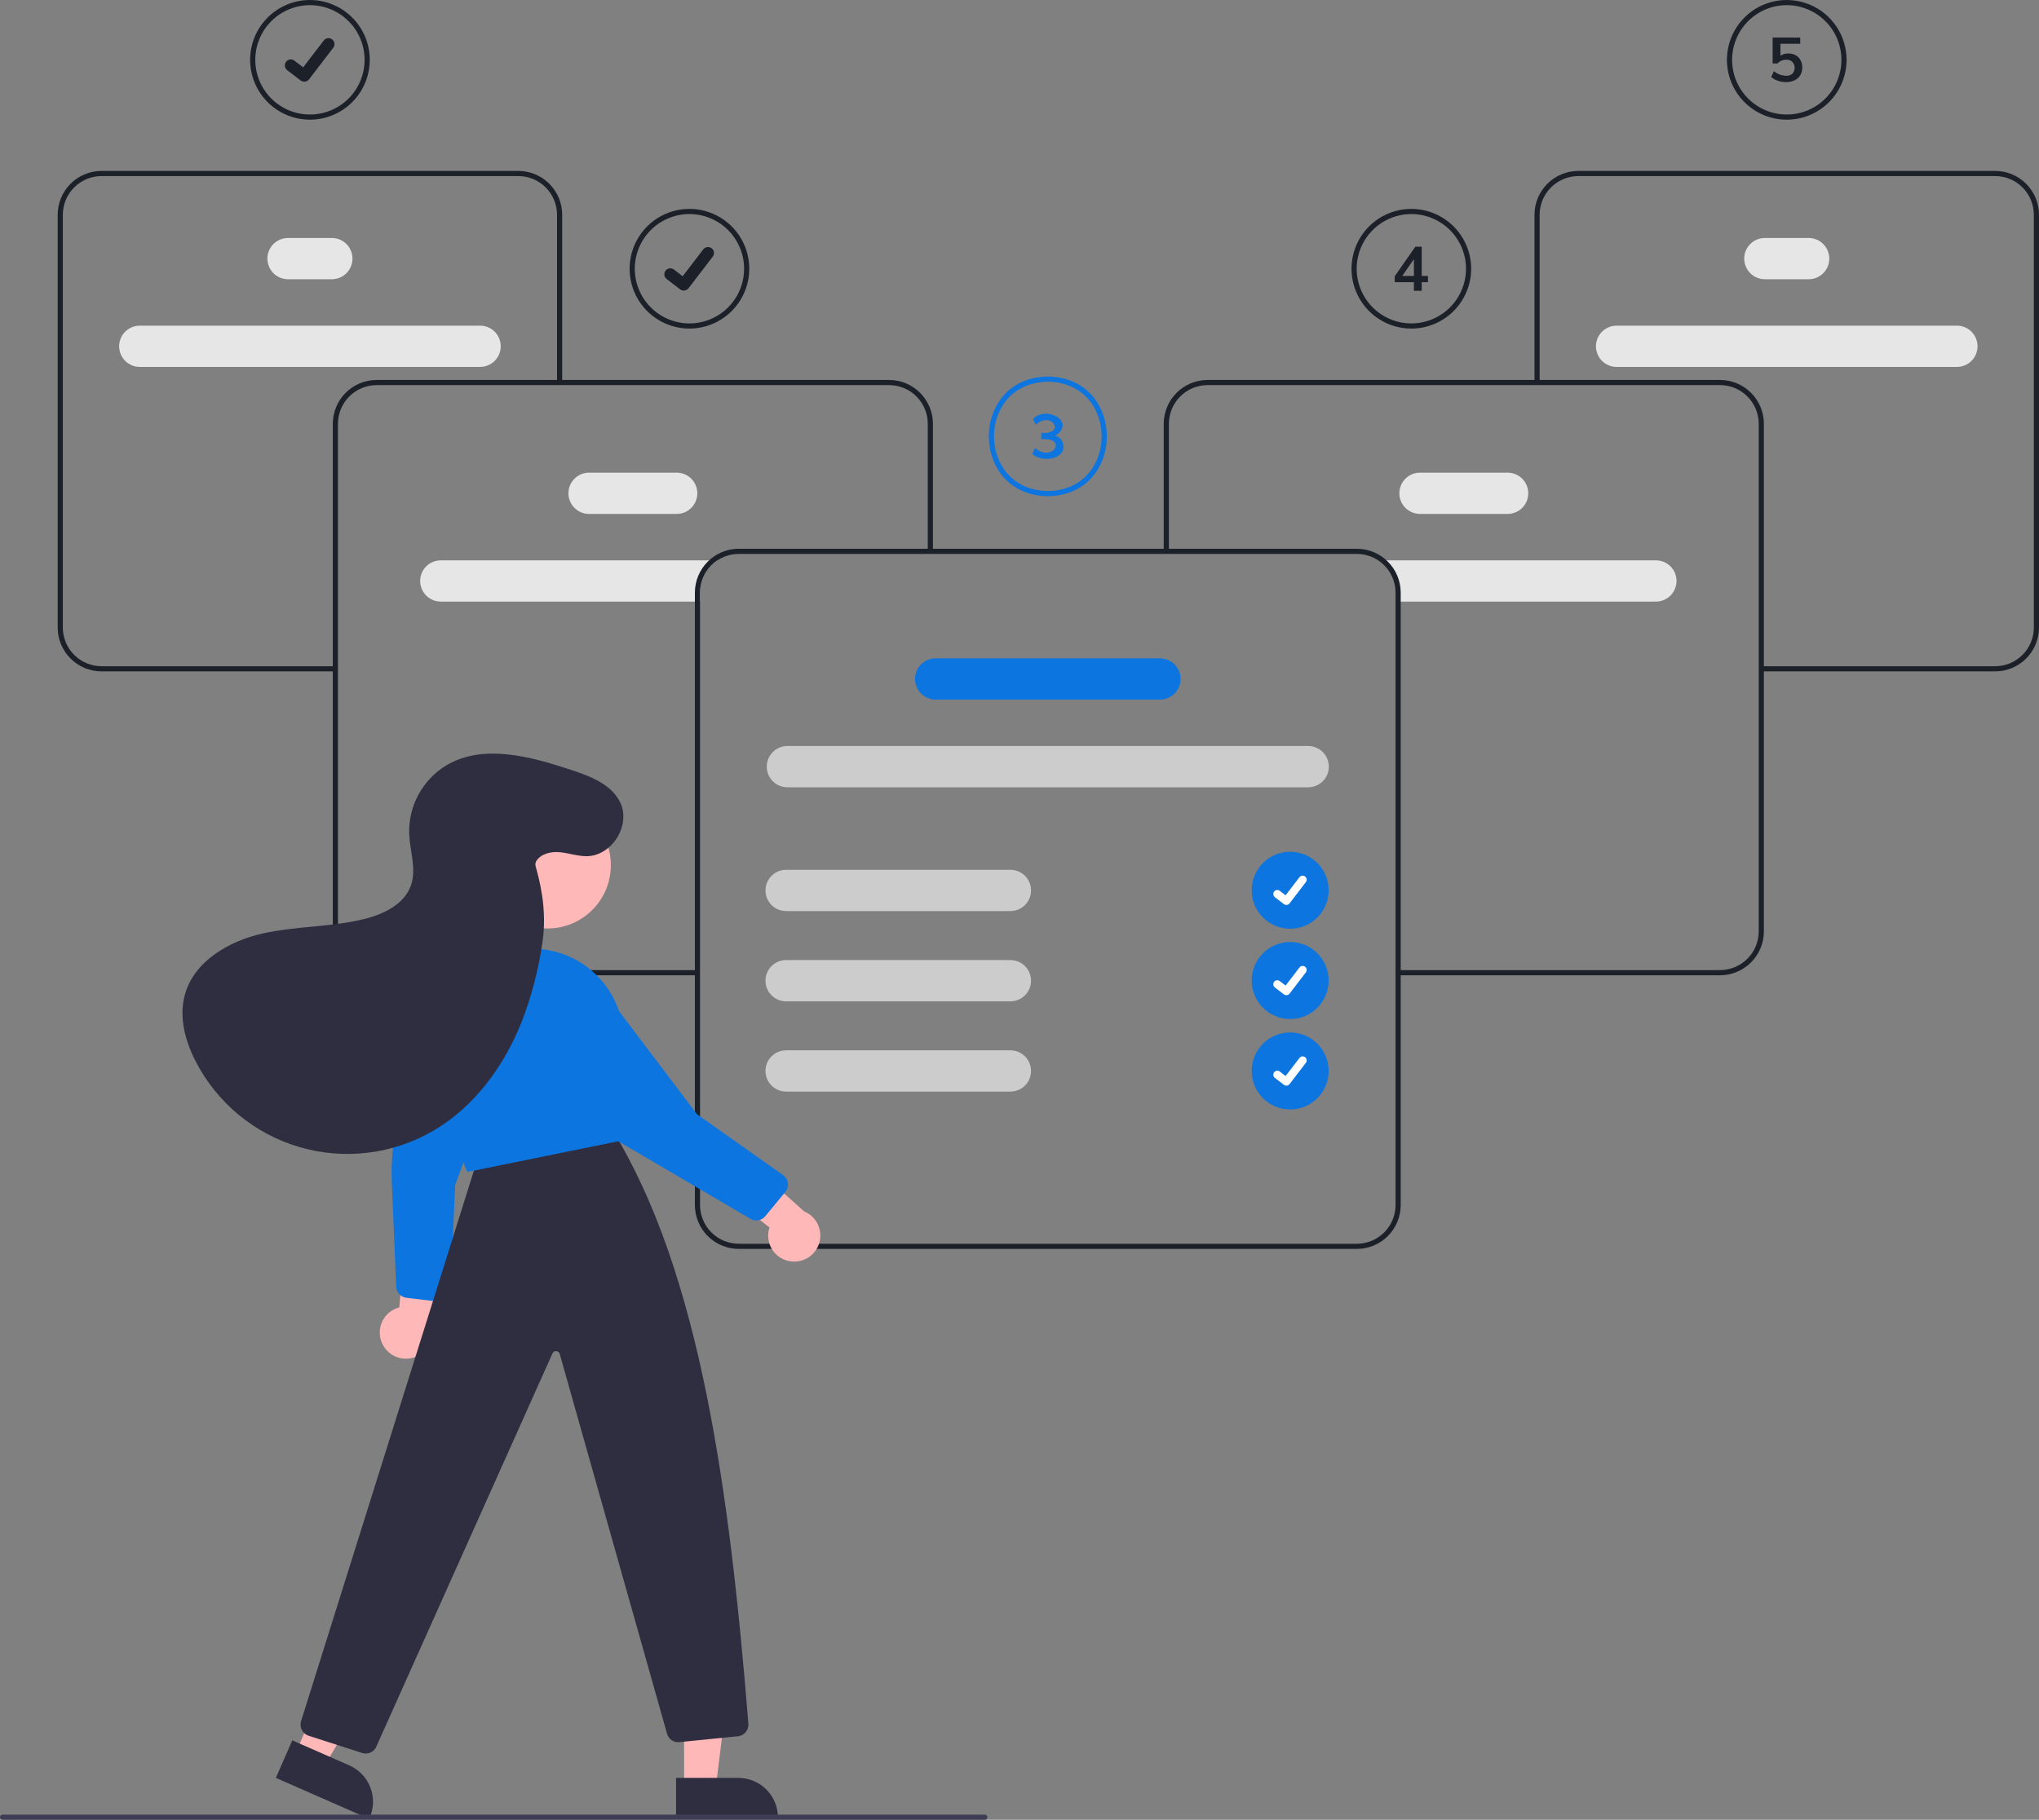<svg width="438" height="391" viewBox="0 0 438 391" fill="none" xmlns="http://www.w3.org/2000/svg">
<rect x="0" y="0" width="438" height="391" fill="#808080" stroke="none"/>
<g clip-path="url(#clip0_1285_138)">
<path d="M94.686 120.394C93.51 120.394 92.383 120.861 91.553 121.693C90.722 122.524 90.255 123.651 90.255 124.827C90.255 126.003 90.722 127.13 91.553 127.962C92.383 128.793 93.51 129.26 94.686 129.26H150.379V127.326C150.379 125.952 150.72 124.599 151.371 123.389C152.023 122.179 152.964 121.15 154.111 120.394H94.686Z" fill="#E6E6E6"/>
<path d="M145.363 110.42H126.533C125.358 110.42 124.231 109.953 123.4 109.122C122.569 108.291 122.103 107.163 122.103 105.987C122.103 104.812 122.569 103.684 123.4 102.853C124.231 102.021 125.358 101.554 126.533 101.554H145.363C146.539 101.554 147.665 102.021 148.496 102.853C149.327 103.684 149.794 104.812 149.794 105.987C149.794 107.163 149.327 108.291 148.496 109.122C147.665 109.953 146.539 110.42 145.363 110.42Z" fill="#E6E6E6"/>
<path d="M103.131 78.836H30.025C28.85 78.836 27.723 78.369 26.892 77.538C26.061 76.706 25.595 75.579 25.595 74.403C25.595 73.227 26.061 72.1 26.892 71.269C27.723 70.437 28.85 69.97 30.025 69.97H103.131C104.306 69.97 105.433 70.437 106.264 71.269C107.095 72.1 107.562 73.227 107.562 74.403C107.562 75.579 107.095 76.706 106.264 77.538C105.433 78.369 104.306 78.836 103.131 78.836Z" fill="#E6E6E6"/>
<path d="M71.285 59.996H61.87C60.695 59.996 59.568 59.529 58.737 58.698C57.906 57.867 57.44 56.739 57.44 55.563C57.44 54.388 57.906 53.26 58.737 52.429C59.568 51.598 60.695 51.131 61.87 51.131H71.285C72.46 51.131 73.587 51.598 74.418 52.429C75.249 53.26 75.716 54.388 75.716 55.563C75.716 56.739 75.249 57.867 74.418 58.698C73.587 59.529 72.46 59.996 71.285 59.996Z" fill="#E6E6E6"/>
<path d="M149.822 209.547H80.904C78.408 209.545 76.015 208.551 74.25 206.785C72.485 205.019 71.492 202.625 71.489 200.127V91.057C71.492 88.559 72.485 86.165 74.25 84.399C76.015 82.633 78.408 81.64 80.904 81.637H190.991C193.488 81.64 195.881 82.633 197.646 84.399C199.411 86.165 200.404 88.559 200.406 91.057V118.09H199.299V91.057C199.296 88.853 198.42 86.74 196.863 85.182C195.305 83.624 193.194 82.748 190.991 82.745H80.904C78.702 82.748 76.59 83.624 75.033 85.182C73.475 86.74 72.599 88.853 72.597 91.057V200.127C72.599 202.331 73.475 204.444 75.033 206.002C76.59 207.56 78.702 208.437 80.904 208.439H149.822V209.547Z" fill="#1C2028"/>
<path d="M72.043 144.253H21.806C19.31 144.251 16.916 143.257 15.151 141.491C13.386 139.725 12.393 137.331 12.391 134.834V46.144C12.393 43.646 13.386 41.252 15.151 39.486C16.916 37.72 19.31 36.727 21.806 36.724H111.35C113.846 36.727 116.239 37.72 118.004 39.486C119.769 41.252 120.762 43.646 120.765 46.144V82.191H119.657V46.144C119.655 43.94 118.779 41.828 117.221 40.269C115.664 38.711 113.552 37.835 111.35 37.832H21.806C19.603 37.835 17.492 38.711 15.934 40.269C14.377 41.828 13.501 43.94 13.498 46.144V134.834C13.501 137.037 14.377 139.15 15.934 140.708C17.492 142.266 19.603 143.143 21.806 143.145H72.043V144.253Z" fill="#1C2028"/>
<path d="M296.279 120.394C297.427 121.15 298.368 122.179 299.02 123.389C299.671 124.599 300.012 125.952 300.012 127.326V129.26H355.705C356.88 129.26 358.007 128.793 358.838 127.962C359.669 127.13 360.136 126.003 360.136 124.827C360.136 123.651 359.669 122.524 358.838 121.693C358.007 120.861 356.88 120.394 355.705 120.394H296.279Z" fill="#E6E6E6"/>
<path d="M300.597 105.987C300.598 104.812 301.065 103.685 301.896 102.854C302.726 102.023 303.853 101.556 305.027 101.554H323.858C325.033 101.554 326.16 102.021 326.991 102.853C327.821 103.684 328.288 104.812 328.288 105.987C328.288 107.163 327.821 108.291 326.991 109.122C326.16 109.953 325.033 110.42 323.858 110.42H305.027C303.853 110.419 302.726 109.951 301.896 109.12C301.065 108.289 300.598 107.163 300.597 105.987Z" fill="#E6E6E6"/>
<path d="M342.829 74.403C342.83 73.228 343.298 72.101 344.128 71.27C344.959 70.439 346.085 69.972 347.26 69.97H420.365C421.54 69.97 422.667 70.437 423.498 71.269C424.329 72.1 424.796 73.227 424.796 74.403C424.796 75.579 424.329 76.706 423.498 77.538C422.667 78.369 421.54 78.836 420.365 78.836H347.26C346.085 78.835 344.959 78.367 344.128 77.536C343.298 76.705 342.83 75.578 342.829 74.403Z" fill="#E6E6E6"/>
<path d="M374.675 55.563C374.676 54.388 375.143 53.261 375.974 52.431C376.805 51.599 377.931 51.132 379.105 51.131H388.521C389.696 51.131 390.823 51.598 391.654 52.429C392.484 53.26 392.951 54.388 392.951 55.563C392.951 56.739 392.484 57.867 391.654 58.698C390.823 59.529 389.696 59.996 388.521 59.996H379.105C377.931 59.995 376.805 59.528 375.974 58.697C375.143 57.865 374.676 56.739 374.675 55.563Z" fill="#E6E6E6"/>
<path d="M300.569 209.547H369.486C371.983 209.545 374.376 208.551 376.141 206.785C377.906 205.019 378.899 202.625 378.902 200.127V91.057C378.899 88.559 377.906 86.165 376.141 84.399C374.376 82.633 371.983 81.64 369.486 81.637H259.399C256.903 81.64 254.51 82.633 252.745 84.399C250.98 86.165 249.987 88.559 249.984 91.057V118.09H251.092V91.057C251.095 88.853 251.971 86.74 253.528 85.182C255.085 83.624 257.197 82.748 259.399 82.745H369.486C371.689 82.748 373.801 83.624 375.358 85.182C376.915 86.74 377.791 88.853 377.794 91.057V200.127C377.791 202.331 376.915 204.444 375.358 206.002C373.801 207.56 371.689 208.437 369.486 208.439H300.569V209.547Z" fill="#1C2028"/>
<path d="M378.348 144.253H428.585C431.081 144.251 433.475 143.257 435.24 141.491C437.005 139.725 437.998 137.331 438 134.834V46.144C437.998 43.646 437.005 41.252 435.24 39.486C433.475 37.72 431.081 36.727 428.585 36.724H339.041C336.545 36.727 334.152 37.72 332.387 39.486C330.622 41.252 329.629 43.646 329.626 46.144V82.191H330.734V46.144C330.736 43.94 331.612 41.828 333.17 40.269C334.727 38.711 336.839 37.835 339.041 37.832H428.585C430.788 37.835 432.899 38.711 434.457 40.269C436.014 41.828 436.89 43.94 436.893 46.144V134.834C436.89 137.037 436.014 139.15 434.457 140.708C432.899 142.266 430.788 143.143 428.585 143.145H378.348V144.253Z" fill="#1C2028"/>
<path d="M291.472 117.906H158.686C156.19 117.911 153.798 118.905 152.034 120.671C150.269 122.436 149.275 124.829 149.271 127.326V258.921C149.273 261.419 150.266 263.813 152.031 265.579C153.796 267.345 156.189 268.339 158.686 268.341H291.472C293.968 268.339 296.361 267.345 298.127 265.579C299.892 263.813 300.884 261.419 300.887 258.921V127.326C300.884 124.829 299.892 122.434 298.127 120.668C296.361 118.902 293.968 117.909 291.472 117.906ZM299.779 258.921C299.777 261.125 298.901 263.237 297.343 264.796C295.786 266.354 293.674 267.23 291.472 267.233H158.686C156.483 267.23 154.372 266.354 152.814 264.796C151.257 263.237 150.381 261.125 150.378 258.921V127.326C150.382 125.123 151.258 123.011 152.815 121.453C154.372 119.895 156.483 119.018 158.686 119.014H291.472C293.674 119.017 295.786 119.894 297.343 121.452C298.901 123.01 299.777 125.123 299.779 127.326V258.921Z" fill="#1C2028"/>
<path d="M281.015 169.156H169.142C167.967 169.156 166.84 168.689 166.009 167.857C165.178 167.026 164.711 165.899 164.711 164.723C164.711 163.547 165.178 162.42 166.009 161.588C166.84 160.757 167.967 160.29 169.142 160.29H281.015C282.19 160.29 283.317 160.757 284.148 161.588C284.979 162.42 285.446 163.547 285.446 164.723C285.446 165.899 284.979 167.026 284.148 167.857C283.317 168.689 282.19 169.156 281.015 169.156Z" fill="#CCCCCC"/>
<path d="M249.171 150.316H200.987C199.812 150.316 198.685 149.849 197.854 149.018C197.023 148.186 196.557 147.059 196.557 145.883C196.557 144.707 197.023 143.58 197.854 142.749C198.685 141.917 199.812 141.45 200.987 141.45H249.171C250.346 141.45 251.473 141.917 252.303 142.749C253.134 143.58 253.601 144.707 253.601 145.883C253.601 147.059 253.134 148.186 252.303 149.018C251.473 149.849 250.346 150.316 249.171 150.316Z" fill="#0C75DF"/>
<path d="M217.048 195.753H168.865C167.69 195.753 166.563 195.286 165.732 194.455C164.901 193.623 164.435 192.496 164.435 191.32C164.435 190.144 164.901 189.017 165.732 188.186C166.563 187.354 167.69 186.887 168.865 186.887H217.048C218.224 186.887 219.35 187.354 220.181 188.186C221.012 189.017 221.479 190.144 221.479 191.32C221.479 192.496 221.012 193.623 220.181 194.455C219.35 195.286 218.224 195.753 217.048 195.753Z" fill="#CCCCCC"/>
<path d="M217.048 215.147H168.865C167.69 215.147 166.563 214.68 165.732 213.848C164.901 213.017 164.435 211.89 164.435 210.714C164.435 209.538 164.901 208.411 165.732 207.579C166.563 206.748 167.69 206.281 168.865 206.281H217.048C218.224 206.281 219.35 206.748 220.181 207.579C221.012 208.411 221.479 209.538 221.479 210.714C221.479 211.89 221.012 213.017 220.181 213.848C219.35 214.68 218.224 215.147 217.048 215.147Z" fill="#CCCCCC"/>
<path d="M217.048 234.541H168.865C167.69 234.541 166.563 234.074 165.732 233.242C164.901 232.411 164.435 231.283 164.435 230.108C164.435 228.932 164.901 227.804 165.732 226.973C166.563 226.142 167.69 225.675 168.865 225.675H217.048C218.224 225.675 219.35 226.142 220.181 226.973C221.012 227.804 221.479 228.932 221.479 230.108C221.479 231.283 221.012 232.411 220.181 233.242C219.35 234.074 218.224 234.541 217.048 234.541Z" fill="#CCCCCC"/>
<path d="M277.142 199.553C281.709 199.553 285.41 195.85 285.41 191.281C285.41 186.712 281.709 183.009 277.142 183.009C272.576 183.009 268.874 186.712 268.874 191.281C268.874 195.85 272.576 199.553 277.142 199.553Z" fill="#0C75DF"/>
<path d="M276.323 194.437C276.137 194.437 275.956 194.377 275.807 194.265L275.798 194.258L273.855 192.771C273.673 192.632 273.554 192.426 273.524 192.198C273.494 191.971 273.555 191.741 273.695 191.56C273.834 191.378 274.04 191.259 274.267 191.229C274.494 191.199 274.724 191.26 274.905 191.4L276.164 192.365L279.138 188.483C279.207 188.393 279.293 188.318 279.391 188.261C279.49 188.204 279.598 188.167 279.71 188.152C279.823 188.138 279.937 188.145 280.046 188.174C280.156 188.204 280.258 188.254 280.348 188.323L280.33 188.349L280.349 188.323C280.531 188.463 280.649 188.669 280.679 188.896C280.709 189.123 280.648 189.353 280.509 189.534L277.011 194.099C276.93 194.204 276.826 194.289 276.706 194.347C276.587 194.406 276.456 194.436 276.324 194.435L276.323 194.437Z" fill="white"/>
<path d="M66.578 25.716C64.036 25.716 61.551 24.962 59.438 23.549C57.325 22.136 55.678 20.128 54.705 17.778C53.732 15.429 53.478 12.844 53.974 10.349C54.469 7.855 55.693 5.564 57.491 3.766C59.288 1.968 61.578 0.743 64.071 0.247C66.564 -0.249 69.148 0.006 71.496 0.979C73.844 1.952 75.851 3.6 77.264 5.714C78.676 7.829 79.429 10.315 79.429 12.858C79.425 16.267 78.07 19.535 75.661 21.945C73.252 24.356 69.985 25.712 66.578 25.716ZM66.578 1.108C64.255 1.108 61.985 1.797 60.053 3.088C58.122 4.38 56.617 6.215 55.728 8.362C54.839 10.508 54.607 12.871 55.06 15.15C55.513 17.429 56.632 19.523 58.274 21.166C59.916 22.809 62.009 23.928 64.287 24.382C66.565 24.835 68.926 24.602 71.072 23.713C73.218 22.824 75.052 21.318 76.343 19.386C77.633 17.453 78.322 15.182 78.322 12.858C78.318 9.743 77.08 6.756 74.878 4.553C72.677 2.351 69.692 1.112 66.578 1.108Z" fill="#1C2028"/>
<path d="M65.36 17.551C65.083 17.552 64.814 17.462 64.592 17.296L64.579 17.286L61.688 15.074C61.555 14.971 61.442 14.843 61.358 14.697C61.273 14.551 61.219 14.39 61.197 14.222C61.175 14.055 61.186 13.885 61.229 13.722C61.273 13.559 61.348 13.406 61.451 13.272C61.553 13.138 61.681 13.026 61.827 12.941C61.973 12.857 62.135 12.802 62.302 12.78C62.469 12.758 62.639 12.769 62.802 12.813C62.965 12.856 63.117 12.932 63.251 13.034L65.123 14.471L69.547 8.697C69.65 8.563 69.777 8.45 69.923 8.366C70.069 8.282 70.231 8.227 70.398 8.205C70.565 8.183 70.735 8.194 70.897 8.237C71.06 8.281 71.213 8.356 71.347 8.459L71.32 8.497L71.348 8.459C71.618 8.667 71.794 8.973 71.839 9.31C71.883 9.648 71.792 9.99 71.585 10.26L66.382 17.049C66.262 17.205 66.107 17.332 65.93 17.419C65.753 17.505 65.558 17.55 65.361 17.55L65.36 17.551Z" fill="#1C2028"/>
<path d="M148.099 70.599C145.558 70.599 143.073 69.844 140.96 68.431C138.846 67.019 137.199 65.011 136.226 62.661C135.254 60.312 134.999 57.726 135.495 55.232C135.991 52.738 137.215 50.447 139.012 48.649C140.809 46.851 143.099 45.626 145.592 45.13C148.085 44.634 150.669 44.888 153.018 45.862C155.366 46.835 157.373 48.483 158.785 50.597C160.197 52.712 160.951 55.198 160.951 57.741C160.947 61.15 159.592 64.418 157.182 66.828C154.773 69.239 151.507 70.595 148.099 70.599ZM148.099 45.991C145.777 45.991 143.506 46.68 141.575 47.971C139.644 49.262 138.138 51.097 137.25 53.244C136.361 55.391 136.128 57.754 136.581 60.033C137.035 62.312 138.153 64.406 139.795 66.049C141.438 67.692 143.53 68.811 145.808 69.265C148.086 69.718 150.448 69.485 152.594 68.596C154.74 67.707 156.574 66.201 157.864 64.268C159.154 62.336 159.843 60.065 159.843 57.741C159.84 54.626 158.601 51.639 156.4 49.436C154.198 47.233 151.213 45.995 148.099 45.991Z" fill="#1C2028"/>
<path d="M146.881 62.434C146.604 62.435 146.335 62.345 146.114 62.179L146.1 62.169L143.21 59.957C142.94 59.749 142.763 59.443 142.718 59.105C142.673 58.767 142.765 58.426 142.972 58.155C143.179 57.885 143.485 57.708 143.823 57.663C144.161 57.618 144.502 57.71 144.773 57.917L146.645 59.353L151.068 53.579C151.171 53.446 151.299 53.333 151.445 53.249C151.591 53.164 151.752 53.11 151.919 53.087C152.086 53.065 152.256 53.077 152.419 53.12C152.582 53.164 152.735 53.239 152.868 53.342L152.841 53.38L152.869 53.342C153.139 53.549 153.316 53.856 153.361 54.193C153.405 54.531 153.314 54.873 153.107 55.143L147.904 61.931C147.783 62.088 147.629 62.214 147.451 62.301C147.274 62.388 147.08 62.433 146.882 62.433L146.881 62.434Z" fill="#1C2028"/>
<path d="M277.142 218.947C281.709 218.947 285.41 215.243 285.41 210.675C285.41 206.106 281.709 202.402 277.142 202.402C272.576 202.402 268.874 206.106 268.874 210.675C268.874 215.243 272.576 218.947 277.142 218.947Z" fill="#0C75DF"/>
<path d="M276.323 213.83C276.137 213.831 275.956 213.77 275.807 213.659L275.798 213.652L273.855 212.165C273.765 212.096 273.689 212.01 273.632 211.911C273.576 211.813 273.539 211.705 273.524 211.592C273.509 211.48 273.517 211.365 273.546 211.256C273.575 211.146 273.626 211.043 273.695 210.953C273.764 210.863 273.85 210.788 273.948 210.731C274.046 210.674 274.155 210.637 274.267 210.623C274.379 210.608 274.494 210.615 274.603 210.644C274.713 210.674 274.815 210.724 274.905 210.793L276.164 211.759L279.138 207.877C279.207 207.787 279.293 207.711 279.391 207.655C279.49 207.598 279.598 207.561 279.71 207.546C279.823 207.531 279.937 207.539 280.046 207.568C280.156 207.597 280.258 207.648 280.348 207.717L280.33 207.743L280.349 207.717C280.531 207.857 280.649 208.063 280.679 208.29C280.709 208.517 280.648 208.746 280.509 208.928L277.011 213.492C276.93 213.598 276.826 213.683 276.706 213.741C276.587 213.799 276.456 213.83 276.324 213.829L276.323 213.83Z" fill="white"/>
<path d="M277.142 238.38C281.709 238.38 285.41 234.677 285.41 230.108C285.41 225.539 281.709 221.835 277.142 221.835C272.576 221.835 268.874 225.539 268.874 230.108C268.874 234.677 272.576 238.38 277.142 238.38Z" fill="#0C75DF"/>
<path d="M276.323 233.263C276.137 233.264 275.956 233.204 275.807 233.092L275.798 233.085L273.855 231.598C273.674 231.458 273.555 231.252 273.525 231.025C273.495 230.798 273.557 230.569 273.696 230.387C273.835 230.205 274.041 230.086 274.268 230.056C274.494 230.026 274.724 230.087 274.906 230.227L276.164 231.192L279.139 227.31C279.207 227.22 279.293 227.145 279.392 227.088C279.49 227.031 279.598 226.994 279.71 226.979C279.823 226.965 279.937 226.972 280.047 227.001C280.156 227.031 280.259 227.081 280.349 227.15L280.33 227.176L280.349 227.15C280.531 227.29 280.65 227.496 280.68 227.723C280.71 227.95 280.648 228.18 280.509 228.361L277.011 232.925C276.93 233.031 276.826 233.116 276.707 233.174C276.588 233.233 276.457 233.263 276.324 233.262L276.323 233.263Z" fill="white"/>
<path d="M225.091 106.616C216.369 106.467 212.405 99.846 212.405 93.757C212.406 87.668 216.37 81.047 225.073 80.9H225.092C233.795 81.048 237.759 87.67 237.759 93.759C237.759 99.848 233.794 106.468 225.091 106.616ZM225.082 82.008C217.134 82.147 213.513 88.195 213.513 93.757C213.513 99.321 217.136 105.372 225.091 105.507C233.027 105.373 236.651 99.323 236.651 93.759C236.652 88.197 233.031 82.149 225.082 82.008Z" fill="#0C75DF"/>
<path d="M227.966 94.456C230.189 98.32 224.087 99.829 221.752 97.501L222.337 96.251C226.133 99.532 229.477 93.85 223.679 94.389V93.02C228.989 93.448 226.006 88.101 222.47 91.264L221.898 90.014C224.781 87.021 231.252 90.64 226.683 93.631C227.193 93.751 227.646 94.042 227.966 94.456Z" fill="#0C75DF"/>
<path d="M303.172 70.599C300.63 70.599 298.145 69.844 296.032 68.431C293.918 67.019 292.271 65.011 291.299 62.661C290.326 60.312 290.071 57.726 290.567 55.232C291.063 52.738 292.287 50.447 294.084 48.649C295.882 46.851 298.172 45.626 300.665 45.13C303.158 44.634 305.741 44.888 308.09 45.862C310.438 46.835 312.445 48.483 313.857 50.597C315.269 52.712 316.023 55.198 316.023 57.741C316.019 61.15 314.664 64.418 312.255 66.828C309.845 69.239 306.579 70.595 303.172 70.599ZM303.172 45.991C300.849 45.991 298.578 46.68 296.647 47.971C294.716 49.262 293.211 51.097 292.322 53.244C291.433 55.391 291.2 57.754 291.654 60.033C292.107 62.312 293.225 64.406 294.868 66.049C296.51 67.692 298.603 68.811 300.881 69.265C303.159 69.718 305.52 69.485 307.666 68.596C309.812 67.707 311.646 66.201 312.936 64.268C314.227 62.336 314.915 60.065 314.915 57.741C314.912 54.626 313.674 51.639 311.472 49.436C309.27 47.233 306.285 45.995 303.172 45.991Z" fill="#1C2028"/>
<path d="M306.741 60.626H305.399V62.475H303.724V60.626H299.604V59.35L304.03 53.006H305.399V59.283H306.741V60.626ZM303.724 59.283V55.679L301.225 59.283H303.724Z" fill="#1C2028"/>
<path d="M383.813 25.716C381.271 25.716 378.787 24.962 376.673 23.549C374.56 22.136 372.913 20.128 371.94 17.778C370.967 15.429 370.713 12.844 371.209 10.349C371.705 7.855 372.929 5.564 374.726 3.766C376.523 1.968 378.813 0.743 381.306 0.247C383.799 -0.249 386.383 0.006 388.731 0.979C391.08 1.952 393.087 3.6 394.499 5.714C395.911 7.829 396.665 10.315 396.665 12.858C396.661 16.267 395.306 19.535 392.896 21.945C390.487 24.356 387.22 25.712 383.813 25.716ZM383.813 1.108C381.49 1.108 379.22 1.797 377.289 3.088C375.358 4.38 373.852 6.215 372.963 8.362C372.075 10.508 371.842 12.871 372.295 15.15C372.748 17.429 373.867 19.523 375.509 21.166C377.152 22.809 379.244 23.928 381.522 24.382C383.8 24.835 386.162 24.602 388.308 23.713C390.453 22.824 392.287 21.318 393.578 19.386C394.868 17.453 395.557 15.182 395.557 12.858C395.554 9.743 394.315 6.756 392.113 4.553C389.912 2.351 386.927 1.112 383.813 1.108Z" fill="#1C2028"/>
<path d="M385.727 11.867C386.172 12.113 386.537 12.482 386.777 12.931C387.032 13.416 387.16 13.958 387.149 14.507C387.161 15.083 387.014 15.651 386.724 16.149C386.434 16.63 386.008 17.014 385.501 17.253C384.923 17.524 384.291 17.659 383.653 17.645C383.056 17.645 382.463 17.544 381.899 17.346C381.375 17.177 380.891 16.903 380.477 16.542L381.048 15.291C381.791 15.905 382.717 16.251 383.68 16.276C384.175 16.309 384.663 16.15 385.042 15.83C385.349 15.48 385.517 15.03 385.514 14.564C385.512 14.099 385.339 13.65 385.029 13.303C384.855 13.142 384.651 13.018 384.429 12.937C384.206 12.855 383.97 12.82 383.733 12.831C383.373 12.829 383.016 12.899 382.683 13.037C382.355 13.175 382.06 13.381 381.819 13.642H380.782V8.07H386.71V9.4H382.457V11.98C382.96 11.645 383.554 11.473 384.158 11.488C384.705 11.476 385.246 11.607 385.727 11.867Z" fill="#1C2028"/>
<path d="M82.075 288.608C81.739 287.866 81.569 287.059 81.579 286.245C81.588 285.43 81.775 284.627 82.128 283.893C82.481 283.159 82.99 282.511 83.62 281.995C84.25 281.479 84.986 281.108 85.775 280.907L87.454 261.177L95.528 267.55L92.696 285.309C92.945 286.658 92.691 288.051 91.982 289.225C91.273 290.399 90.159 291.271 88.85 291.678C87.541 292.085 86.128 291.997 84.879 291.431C83.631 290.865 82.633 289.86 82.075 288.608Z" fill="#FFB8B8"/>
<path d="M87.268 278.836C86.687 278.759 86.151 278.48 85.756 278.047C85.36 277.614 85.13 277.056 85.106 276.47L84.171 254.08C83.835 246.033 85.472 238.025 88.939 230.756L97.229 213.377C97.784 212.331 98.581 211.434 99.552 210.758C100.524 210.083 101.643 209.649 102.815 209.493C103.954 209.332 105.114 209.449 106.198 209.834C107.281 210.219 108.255 210.86 109.038 211.703C109.435 212.127 109.791 212.588 110.103 213.078C110.728 214.093 111.09 215.249 111.156 216.439C111.222 217.63 110.99 218.818 110.48 219.896L97.769 254.638L96.791 277.272C96.776 277.615 96.691 277.952 96.54 278.26C96.389 278.568 96.177 278.842 95.915 279.065C95.654 279.287 95.35 279.453 95.021 279.552C94.692 279.651 94.347 279.681 94.006 279.641L87.301 278.841L87.268 278.836Z" fill="#0C75DF"/>
<path d="M63.485 376.662L69.703 379.393L83.187 356.699L74.011 352.669L63.485 376.662Z" fill="#FFB8B8"/>
<path d="M62.79 373.935L75.034 379.312C76.059 379.762 76.986 380.41 77.76 381.218C78.535 382.026 79.142 382.979 79.549 384.022C79.955 385.065 80.153 386.178 80.129 387.297C80.106 388.417 79.862 389.521 79.412 390.546L79.301 390.799L59.254 381.995L62.79 373.935Z" fill="#2F2E41"/>
<path d="M146.954 384.214H153.744L156.974 358.011L146.953 358.012L146.954 384.214Z" fill="#FFB8B8"/>
<path d="M145.223 381.996L158.594 381.996C159.713 381.996 160.822 382.216 161.856 382.645C162.89 383.073 163.829 383.701 164.62 384.493C165.412 385.285 166.039 386.224 166.468 387.259C166.896 388.293 167.116 389.402 167.116 390.521V390.799L145.223 390.799L145.223 381.996Z" fill="#2F2E41"/>
<path d="M78.567 376.765C78.305 376.764 78.046 376.723 77.797 376.643L66.285 372.94C65.663 372.738 65.145 372.299 64.842 371.72C64.539 371.14 64.475 370.464 64.664 369.838L102.842 248.202L131.439 242.592L131.54 242.756C150.446 273.535 156.757 320.553 160.76 370.371C160.809 371.022 160.603 371.666 160.185 372.167C159.768 372.668 159.171 372.986 158.523 373.054L145.936 374.313C145.349 374.375 144.759 374.225 144.273 373.89C143.786 373.555 143.435 373.057 143.283 372.486L120.237 290.917C120.192 290.751 120.096 290.603 119.963 290.493C119.83 290.384 119.666 290.318 119.494 290.306C119.323 290.294 119.151 290.336 119.004 290.425C118.857 290.515 118.741 290.648 118.673 290.806L80.849 375.256C80.658 375.704 80.34 376.085 79.934 376.353C79.528 376.621 79.053 376.764 78.567 376.765Z" fill="#2F2E41"/>
<path d="M117.617 199.496C125.13 199.496 131.22 193.403 131.22 185.887C131.22 178.37 125.13 172.277 117.617 172.277C110.105 172.277 104.015 178.37 104.015 185.887C104.015 193.403 110.105 199.496 117.617 199.496Z" fill="#FFB8B8"/>
<path d="M100.41 251.804L100.317 251.609C100.253 251.477 93.986 238.175 94.57 222.832C94.763 217.796 96.872 213.024 100.466 209.492C104.06 205.961 108.867 203.937 113.903 203.835C118.544 203.744 123.069 205.295 126.68 208.214C130.291 211.133 132.756 215.233 133.642 219.793C135.389 228.713 135.345 237.162 133.512 244.904L133.471 245.076L133.298 245.112L100.41 251.804Z" fill="#0C75DF"/>
<path d="M169.762 271.003C168.957 270.884 168.187 270.59 167.508 270.141C166.828 269.692 166.255 269.099 165.83 268.405C165.404 267.711 165.135 266.932 165.043 266.122C164.951 265.313 165.037 264.493 165.296 263.721L149.628 251.623L159.356 248.284L172.743 260.284C174.011 260.805 175.044 261.773 175.646 263.005C176.249 264.237 176.378 265.647 176.011 266.968C175.644 268.289 174.805 269.43 173.653 270.174C172.501 270.917 171.117 271.212 169.762 271.003Z" fill="#FFB8B8"/>
<path d="M131.314 244.333L131.278 244.274L114.761 217.512C114.183 216.479 113.86 215.323 113.819 214.14C113.778 212.957 114.019 211.781 114.523 210.71C115.005 209.666 115.731 208.753 116.642 208.05C117.552 207.347 118.618 206.875 119.75 206.674C120.322 206.57 120.901 206.519 121.482 206.523C122.674 206.547 123.84 206.868 124.877 207.457C125.913 208.046 126.785 208.885 127.415 209.897L149.722 239.405L168.209 252.486C168.49 252.685 168.726 252.939 168.903 253.232C169.081 253.526 169.196 253.853 169.241 254.194C169.286 254.534 169.261 254.88 169.166 255.21C169.071 255.54 168.91 255.847 168.691 256.111L164.387 261.318C164.011 261.776 163.483 262.084 162.9 262.187C162.316 262.29 161.715 262.181 161.205 261.879L131.314 244.333Z" fill="#0C75DF"/>
<path d="M115.185 185.042C116.187 183.392 118.4 182.926 120.32 183.114C122.241 183.302 124.109 183.978 126.039 183.963C131.398 183.921 135.535 177.387 133.282 172.522C131.434 168.532 126.819 166.78 122.644 165.405C113.892 162.522 103.837 159.752 95.894 164.427C93.363 165.96 91.287 168.142 89.881 170.747C88.475 173.352 87.789 176.285 87.894 179.244C88.073 182.923 89.481 186.702 88.29 190.187C86.916 194.207 82.56 196.364 78.443 197.408C71.227 199.237 63.617 198.943 56.355 200.583C49.094 202.224 41.652 206.58 39.695 213.767C38.409 218.487 39.751 223.568 41.972 227.927C44.239 232.373 47.389 236.31 51.23 239.496C55.071 242.682 59.521 245.05 64.309 246.455C69.096 247.86 74.12 248.272 79.072 247.666C84.024 247.061 88.801 245.45 93.109 242.933C101.888 237.805 108.226 229.136 112.005 219.694C114.148 214.186 115.656 208.451 116.501 202.602C117.347 197.126 116.629 191.592 115.096 186.267C115.024 186.068 114.994 185.856 115.009 185.645C115.025 185.434 115.084 185.229 115.185 185.042Z" fill="#2F2E41"/>
<path d="M211.563 391H0.554C0.407 391 0.266 390.942 0.162 390.838C0.058 390.734 0 390.593 0 390.446C0 390.299 0.058 390.158 0.162 390.054C0.266 389.95 0.407 389.892 0.554 389.892H211.563C211.71 389.892 211.851 389.95 211.955 390.054C212.059 390.158 212.117 390.299 212.117 390.446C212.117 390.593 212.059 390.734 211.955 390.838C211.851 390.942 211.71 391 211.563 391Z" fill="#3F3D56"/>
</g>
<defs>
<clipPath id="clip0_1285_138">
<rect width="438" height="391" fill="white"/>
</clipPath>
</defs>
</svg>
